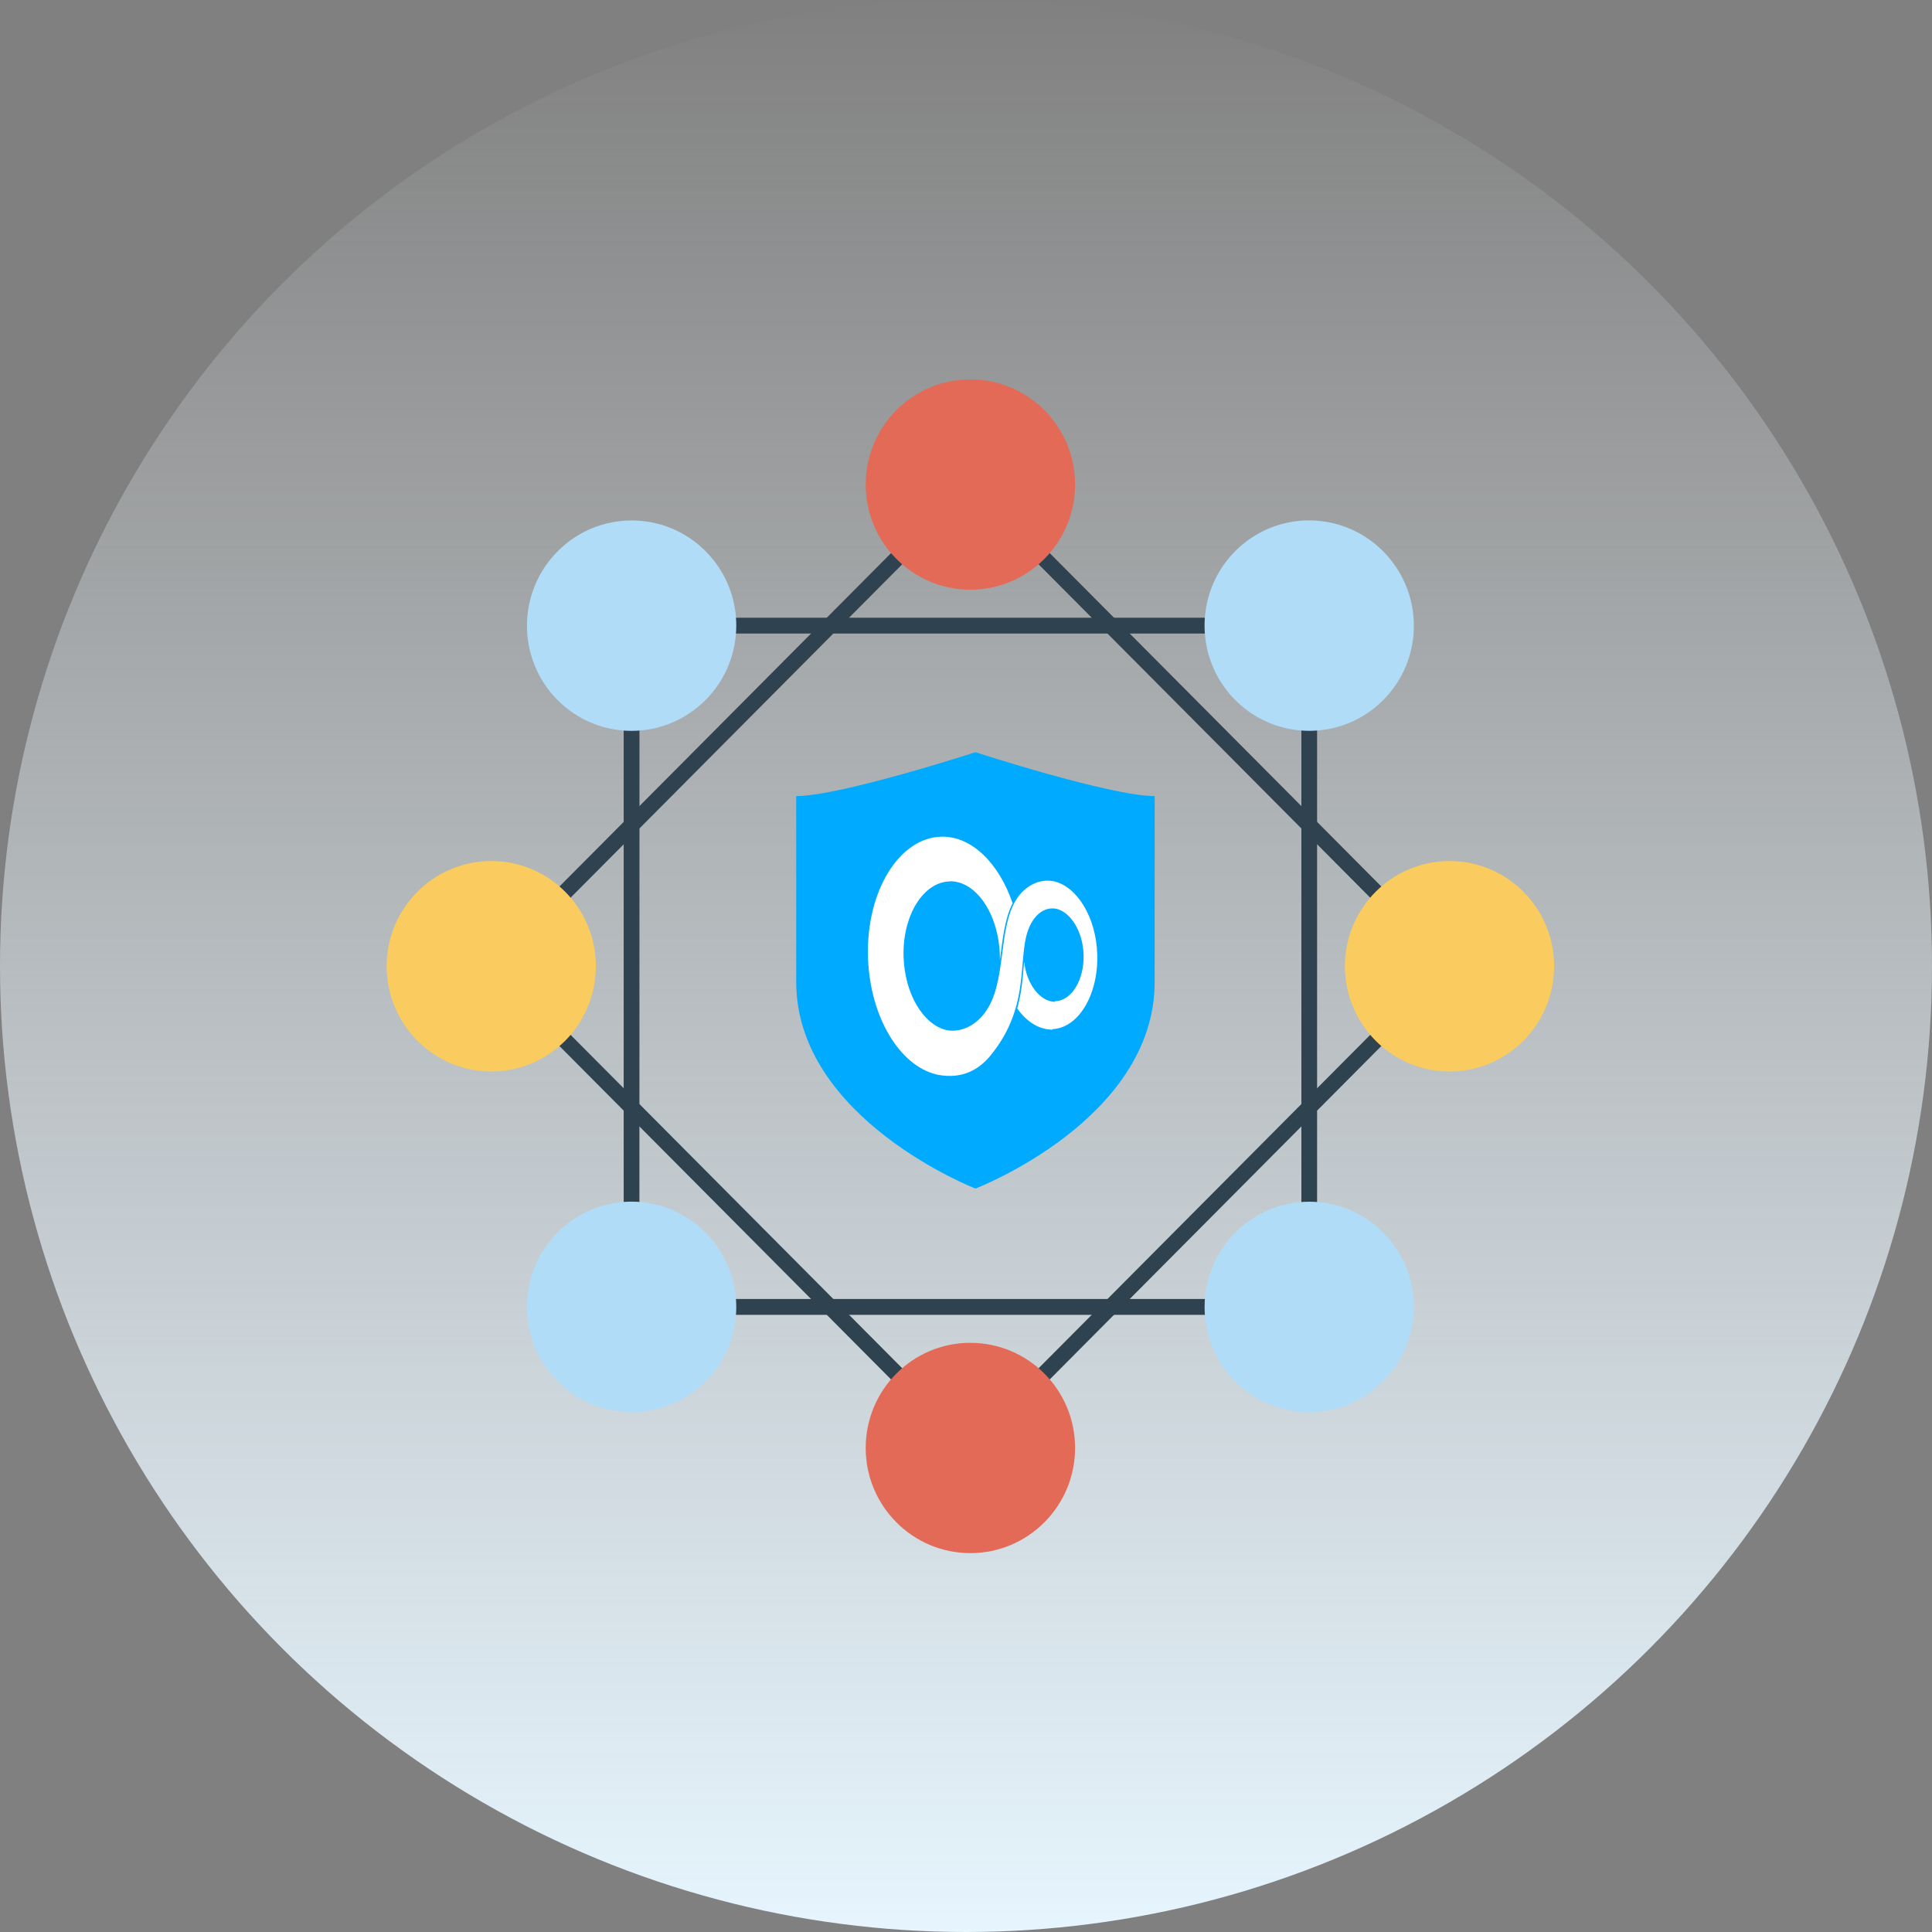 <svg width="220" height="220" version="1.1" xmlns="http://www.w3.org/2000/svg"><rect width="100%" height="100%" fill="#808080" stroke="none"/><defs><linearGradient x1="50%" y1="0%" x2="50%" y2="100%" id="linearGradient-1"><stop stop-color="#F4FBFF" stop-opacity="0" offset="0%"/><stop stop-color="#E6F5FE" offset="100%"/></linearGradient></defs><g id="AES-256-Encryption-Protocol" stroke="none" stroke-width="1" fill="none" fill-rule="evenodd"><g id="Group-12"><circle id="Oval-79" fill="url(#linearGradient-1)" cx="110" cy="110" r="110"/><g id="Group-16" transform="translate(44 43)"><g id="Group"><path d="M13.205 67.031l53.295 53.58 53.298-53.58L66.5 13.45 13.205 67.031zM66.5 123.16L10.67 67.03 66.5 10.9l55.83 56.13-55.83 56.13z" id="Fill-2" fill="#2F424F"/><path d="M28.81 104.918h75.38V29.144H28.82l-.01 75.774zm-1.79 1.803h78.96V27.34H27.02v79.38z" id="Fill-3" fill="#2F424F"/><path d="M121.06 79.014c-6.572 0-11.912-5.365-11.912-11.994 0-6.608 5.34-11.973 11.911-11.973 6.592 0 11.912 5.365 11.912 11.973 0 6.629-5.32 11.994-11.912 11.994" id="Fill-4" fill="#FACB5F"/><path d="M11.94 79.014C5.367 79.014.03 73.65.03 67.02c0-6.608 5.337-11.973 11.91-11.973 6.593 0 11.912 5.365 11.912 11.973 0 6.629-5.319 11.994-11.912 11.994" id="Fill-5" fill="#FACB5F"/><path d="M78.421 12.177c0 6.608-5.34 11.973-11.93 11.973-6.573 0-11.912-5.365-11.912-11.973 0-6.629 5.34-11.972 11.911-11.972 6.592 0 11.931 5.343 11.931 11.972" id="Fill-13" fill="#E36A57"/><path d="M78.421 121.885c0 6.607-5.34 11.972-11.93 11.972-6.573 0-11.912-5.365-11.912-11.972 0-6.63 5.34-11.974 11.911-11.974 6.592 0 11.931 5.345 11.931 11.974" id="Fill-14" fill="#E36A57"/><path d="M113.51 36.716c-4.646 4.673-12.195 4.673-16.86-.013-4.645-4.674-4.645-12.26 0-16.933a11.853 11.853 0 0116.84 0c4.665 4.687 4.684 12.26.02 16.946" id="Fill-15" fill="#B0DCF7"/><path d="M36.35 114.291c-4.645 4.672-12.195 4.672-16.859-.014-4.647-4.673-4.647-12.26 0-16.933a11.854 11.854 0 0116.84 0c4.664 4.688 4.684 12.26.02 16.947" id="Fill-16" fill="#B0DCF7"/><path d="M96.65 114.291c-4.645-4.672-4.645-12.26.02-16.947 4.645-4.672 12.194-4.672 16.84 0 4.664 4.688 4.645 12.26 0 16.933-4.665 4.686-12.195 4.701-16.86.014" id="Fill-17" fill="#B0DCF7"/><path d="M19.491 36.716c-4.647-4.672-4.647-12.26.015-16.946 4.65-4.673 12.199-4.673 16.844 0 4.665 4.687 4.645 12.26 0 16.933-4.665 4.686-12.195 4.701-16.859.013" id="Fill-18" fill="#B0DCF7"/></g><g id="logo" transform="translate(46 42)" fill-rule="nonzero"><g id="Group" transform="translate(.442 .496)"><path d="M20.633 49.848S41.04 42.036 41.04 26.312V5.155C36.006 5.155 20.633.16 20.633.16S5.253 5.155.224 5.155v21.157c0 15.602 20.409 23.536 20.409 23.536z" id="Shape" fill="#0AF"/><path d="M29.42 31.69c2.94-.137 5.227-3.911 5.084-8.515-.13-4.214-2.293-7.703-4.911-8.309v-.005c-.012-.003-.023-.001-.033-.003l-.046-.013v.007c-1.765-.335-3.366.683-4.25 2.112-2.128 3.446-1.025 9.556-3.593 12.905-1.166 1.52-2.774 2.24-4.367 1.928-2.629-.65-4.724-4.124-4.854-8.341-.147-4.703 2.263-8.545 5.285-8.583l-.004-.016c2.995-.03 5.538 3.734 5.682 8.411.007.193.008.385.007.572.311-2.324.524-4.696 1.448-6.478-1.543-4.522-4.61-7.62-8.05-7.585-4.837.061-8.654 6.206-8.42 13.73.212 6.8 3.62 12.388 7.84 13.356v.007c.022.006.047.008.071.013l.04.01v-.004c2.804.551 4.738-.66 5.952-2.132 4.993-6.036 2.826-11.72 4.665-15.09.594-1.09 1.605-1.932 2.9-1.674 1.624.395 3 2.58 3.082 5.201.091 2.918-1.391 5.298-3.266 5.322l-.008.069c-1.722-.052-3.203-2.025-3.497-4.568-.14 1.606-.251 3.404-.784 5.32 1.045 1.505 2.513 2.433 4.018 2.415l.009-.063z" id="b" fill="#FFF"/></g></g></g></g></g></svg>